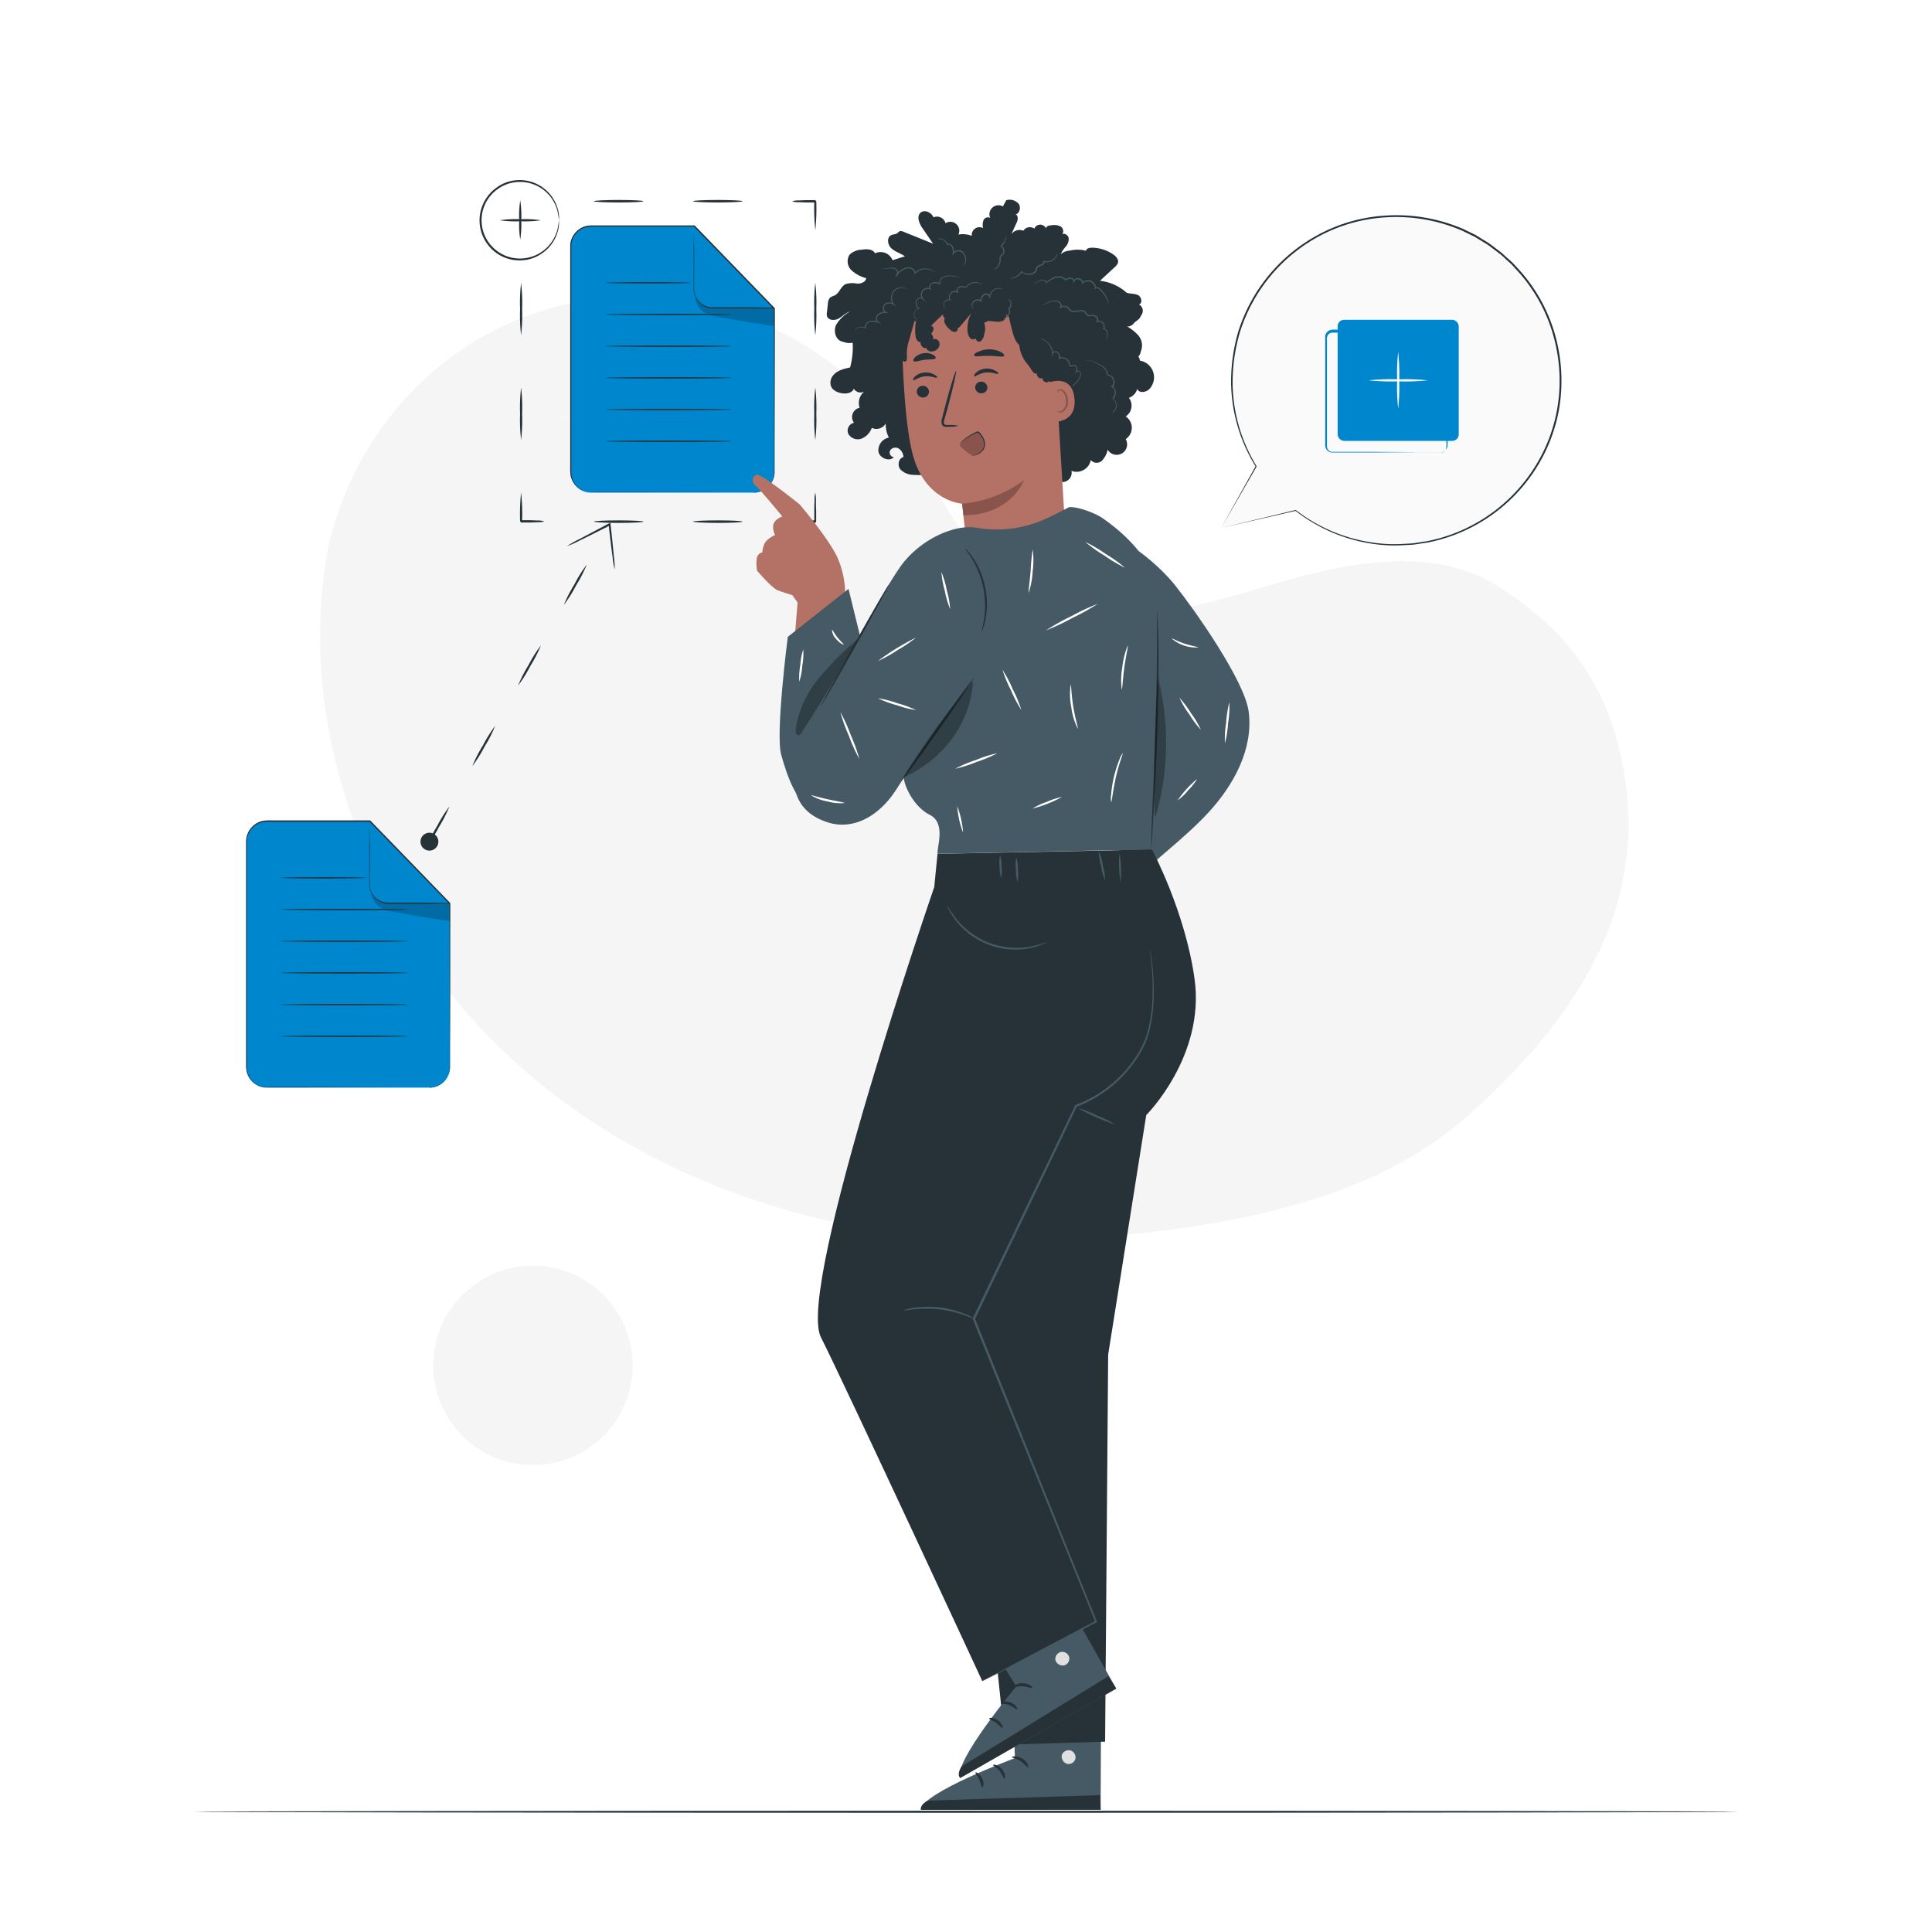 <svg class="animated" id="freepik_stories-duplicate" xmlns="http://www.w3.org/2000/svg" viewBox="0 0 500 500" version="1.1" xmlns:xlink="http://www.w3.org/1999/xlink" xmlns:svgjs="http://svgjs.com/svgjs"><style>svg#freepik_stories-duplicate:not(.animated) .animable {opacity: 0;}svg#freepik_stories-duplicate.animated #freepik--Duplicate--inject-33 {animation: 1.5s Infinite  linear floating;animation-delay: 0s;}            @keyframes floating {                0% {                    opacity: 1;                    transform: translateY(0px);                }                50% {                    transform: translateY(-10px);                }                100% {                    opacity: 1;                    transform: translateY(0px);                }            }        </style><g id="freepik--background-simple--inject-33" class="animable" style="transform-origin: 252.142px 227.939px;"><path d="M85.27,140l1-3.49c8.59-29.46,32.29-52.19,62.09-58.19A79.7,79.7,0,0,1,160,76.81c28.18-1.44,56.76,12.5,73.29,35.72,9.72,13.67,16,30.72,29.94,39.89,18.17,11.93,42,6.07,62.66-.17s44.52-12,62.63,0c11.34,7.52,27.57,20,32,49,5.42,35.83-14.09,63.89-40.9,87.73s-68.52,29.58-104.25,31.83c-50,3.16-102.26-11-140.29-44.34S75.3,189.61,85.27,140Z" style="fill: rgb(245, 245, 245); transform-origin: 252.142px 198.975px;" id="elzwcfy24kf6" class="animable"></path><circle cx="137.93" cy="353.36" r="25.81" style="fill: rgb(245, 245, 245); transform-origin: 137.93px 353.36px;" id="el9fgrqbqtn17" class="animable"></circle></g><g id="freepik--Duplicate--inject-33" class="animable" style="transform-origin: 137.498px 162.62px;"><path d="M188,86.27a15.85,15.85,0,0,1-1.58,3.26,22.09,22.09,0,0,1-13.16,9.77,15.69,15.69,0,0,1-7.85.22,9.08,9.08,0,0,1-3.79-2,7.39,7.39,0,0,1-2.34-3.83,6.41,6.41,0,0,1,12.32-3.49,8.08,8.08,0,0,1,.11,4.49,14.32,14.32,0,0,1-1.67,4,21.51,21.51,0,0,1-11.39,8.94,20.69,20.69,0,0,1-5.53,1.13,20.47,20.47,0,0,1-4.25-.11,17.78,17.78,0,0,1-2.63-.57l-.67-.21a1,1,0,0,1-.22-.08.74.74,0,0,1,.24,0l.68.16a21.59,21.59,0,0,0,2.62.47,22.2,22.2,0,0,0,9.64-1.17,21.32,21.32,0,0,0,11.1-8.84,13.47,13.47,0,0,0,1.59-3.82,7.51,7.51,0,0,0-.1-4.2,5.9,5.9,0,0,0-11.34,3.2,6.85,6.85,0,0,0,2.17,3.58,8.74,8.74,0,0,0,3.59,1.93,15.48,15.48,0,0,0,7.61-.17,22,22,0,0,0,6.18-2.65,22.52,22.52,0,0,0,6.92-6.82A12.71,12.71,0,0,0,187,88.1c.22-.39.41-.72.53-1l.31-.62A.88.88,0,0,1,188,86.27Z" style="fill: rgb(255, 255, 255); transform-origin: 166.675px 97.329px;" id="elqcmjn0utah" class="animable"></path><path d="M200.84,109.91c0,.1-1.31.37-3.32,1.18a25.94,25.94,0,0,0-3.39,1.69,28.18,28.18,0,0,0-3.74,2.74,27.3,27.3,0,0,0-3.16,3.4,24.52,24.52,0,0,0-2.07,3.18c-1,1.9-1.47,3.18-1.56,3.15a3.39,3.39,0,0,1,.24-.92,15.43,15.43,0,0,1,1-2.41,22.07,22.07,0,0,1,2-3.29,23,23,0,0,1,7-6.26,20.67,20.67,0,0,1,3.5-1.62,15.83,15.83,0,0,1,2.5-.71A3.52,3.52,0,0,1,200.84,109.91Z" style="fill: rgb(255, 255, 255); transform-origin: 192.22px 117.58px;" id="eln9afyojvhf" class="animable"></path><path d="M179.18,69.83a11.52,11.52,0,0,1-10.34-1.25,30.12,30.12,0,0,0,5.09,1.34A29.71,29.71,0,0,0,179.18,69.83Z" style="fill: rgb(255, 255, 255); transform-origin: 174.01px 69.552px;" id="el4sfoi14vcpk" class="animable"></path><path d="M195.13,127.49h-42.2a5.28,5.28,0,0,1-5.28-5.28V63.8a5.27,5.27,0,0,1,5.28-5.28h26.76l20.72,21.35v42.34A5.29,5.29,0,0,1,195.13,127.49Z" style="fill: rgb(0, 134, 205); transform-origin: 174.03px 93.005px;" id="elnxrzx4shwuh" class="animable"></path><path d="M179.69,58.52V75a4.91,4.91,0,0,0,4.91,4.91h15.81Z" style="fill: rgb(0, 134, 205); transform-origin: 190.05px 69.215px;" id="el3kvpi2u0ku8" class="animable"></path><g id="elcocog14zf9p"><path d="M179.91,76.4a5.46,5.46,0,0,0,4.33,5.3,4.36,4.36,0,0,0,.52.11c2.06.37,15.65,2.79,15.65,2.48V79.87H184.6S180.65,79.73,179.91,76.4Z" style="opacity: 0.2; transform-origin: 190.16px 80.359px;" class="animable"></path></g><path d="M195.13,127.49s.31,0,.91-.11a5.26,5.26,0,0,0,2.39-1.11,5.2,5.2,0,0,0,1.89-3.73c0-1.7,0-3.68,0-5.89,0-8.84,0-21.49-.06-36.78l0,.1L179.57,58.64l.12,0H154.12a13.57,13.57,0,0,0-2,.08,5.1,5.1,0,0,0-3.31,2.07,5,5,0,0,0-.94,2.59c0,.94,0,1.92,0,2.87V83.13c0,7.31,0,14.35,0,21.06q0,5,0,9.81v7a12.46,12.46,0,0,0,.09,2.22,5.18,5.18,0,0,0,2.39,3.4,5.3,5.3,0,0,0,1.95.69,20.56,20.56,0,0,0,2.08,0h8l24,.06,6.54,0,1.7,0,.58,0-.58,0h-1.7l-6.54,0-24,0-8,0c-.69,0-1.39,0-2.12-.06a5.3,5.3,0,0,1-2.05-.72,5.45,5.45,0,0,1-2.54-3.58,12.48,12.48,0,0,1-.1-2.28c0-.76,0-1.52,0-2.29V114c0-3.18,0-6.45,0-9.81,0-6.71,0-13.75,0-21.06V66.3c0-1,0-1.91,0-2.89a5.39,5.39,0,0,1,1-2.78A5.45,5.45,0,0,1,152,58.42a13.47,13.47,0,0,1,2.09-.08h25.64l.05,0c7.46,7.69,14.44,14.9,20.7,21.37l.05,0v.06c0,15.29-.05,27.94-.07,36.78,0,2.21,0,4.18,0,5.9a5.32,5.32,0,0,1-4.41,4.88,4.23,4.23,0,0,1-.69.06Z" style="fill: rgb(38, 50, 56); transform-origin: 174.043px 92.91px;" id="eldvyy1ppxnhu" class="animable"></path><path d="M200.41,79.87l-.41,0-1.16,0-4.28,0-6.35,0h-3.76a5.07,5.07,0,0,1-4.7-3.55,5.79,5.79,0,0,1-.23-2c0-1.3,0-2.55,0-3.75,0-2.38,0-4.53,0-6.35s.05-3.23.06-4.28c0-.48,0-.86,0-1.17a2.59,2.59,0,0,1,0-.4,2.59,2.59,0,0,1,0,.4c0,.31,0,.69,0,1.17,0,1,0,2.51.06,4.28s0,4,0,6.35c0,1.2,0,2.45,0,3.75a5.6,5.6,0,0,0,.23,1.91,4.75,4.75,0,0,0,4.37,3.31h3.75l6.35,0,4.28.06,1.16,0A2.64,2.64,0,0,1,200.41,79.87Z" style="fill: rgb(38, 50, 56); transform-origin: 189.96px 69.12px;" id="el049hocbywyab" class="animable"></path><path d="M178.89,73.19c0,.09-5,.17-11.13.17s-11.13-.08-11.13-.17,5-.18,11.13-.18S178.89,73.09,178.89,73.19Z" style="fill: rgb(38, 50, 56); transform-origin: 167.76px 73.185px;" id="el5sy1oi9lrr" class="animable"></path><path d="M189.46,81.39c0,.09-7.35.17-16.42.17s-16.41-.08-16.41-.17,7.35-.18,16.41-.18S189.46,81.29,189.46,81.39Z" style="fill: rgb(38, 50, 56); transform-origin: 173.045px 81.385px;" id="elpgy998jgz5i" class="animable"></path><path d="M189.46,89.59c0,.1-7.35.18-16.42.18s-16.41-.08-16.41-.18,7.35-.18,16.41-.18S189.46,89.49,189.46,89.59Z" style="fill: rgb(38, 50, 56); transform-origin: 173.045px 89.59px;" id="el077c1w69ec57" class="animable"></path><path d="M189.46,97.79c0,.1-7.35.18-16.42.18s-16.41-.08-16.41-.18,7.35-.18,16.41-.18S189.46,97.69,189.46,97.79Z" style="fill: rgb(38, 50, 56); transform-origin: 173.045px 97.79px;" id="elqxc9x6x4hek" class="animable"></path><path d="M189.46,106c0,.1-7.35.18-16.42.18s-16.41-.08-16.41-.18,7.35-.18,16.41-.18S189.46,105.89,189.46,106Z" style="fill: rgb(38, 50, 56); transform-origin: 173.045px 106px;" id="elf08tggxh2pa" class="animable"></path><path d="M189.46,114.19c0,.1-7.35.18-16.42.18s-16.41-.08-16.41-.18S164,114,173,114,189.46,114.09,189.46,114.19Z" style="fill: rgb(38, 50, 56); transform-origin: 173.045px 114.185px;" id="el81tnffe75tv" class="animable"></path><path d="M205,135c0-.18,2.69-.33,6-.33l-.26.33h0v-1.5c0-.48,0-.95,0-1.42,0-.82,0-1.62.06-2.39a9.19,9.19,0,0,1,.18-2.21,9.19,9.19,0,0,1,.18,2.21c0,.77,0,1.57.06,2.39,0,.47,0,.94,0,1.42,0,.25,0,.5,0,.75v.75h0c-.12.14.26-.33-.26.33C207.69,135.29,205,135.14,205,135Z" style="fill: rgb(38, 50, 56); transform-origin: 208.121px 131.405px;" id="el46uhcw34mo4" class="animable"></path><path d="M179.34,135c0-.18,2.88-.33,6.42-.33s6.41.15,6.41.33-2.87.33-6.41.33S179.34,135.14,179.34,135Z" style="fill: rgb(38, 50, 56); transform-origin: 185.755px 135px;" id="el29mtrnhm9ke" class="animable"></path><path d="M153.69,135c0-.18,2.87-.33,6.41-.33s6.42.15,6.42.33-2.88.33-6.42.33S153.69,135.14,153.69,135Z" style="fill: rgb(38, 50, 56); transform-origin: 160.105px 135px;" id="eluak2gwihtf" class="animable"></path><path d="M134.86,127.42a55.51,55.51,0,0,1,.26,7.54c-.52-.65-.14-.18-.26-.33h1.21l1.12,0,1.91.07a4.92,4.92,0,0,1,1.76.23,4.92,4.92,0,0,1-1.76.23l-1.91.07-1.12,0h-1.21l-.26-.33A55.51,55.51,0,0,1,134.86,127.42Z" style="fill: rgb(38, 50, 56); transform-origin: 137.715px 131.325px;" id="el6rve2fy59lr" class="animable"></path><path d="M134.86,100.3a44.93,44.93,0,0,1,.26,6.78,45,45,0,0,1-.26,6.78,45,45,0,0,1-.26-6.78A44.93,44.93,0,0,1,134.86,100.3Z" style="fill: rgb(38, 50, 56); transform-origin: 134.86px 107.08px;" id="elwk4abj4xhod" class="animable"></path><path d="M134.86,73.18a44.93,44.93,0,0,1,.26,6.78,45,45,0,0,1-.26,6.78A45,45,0,0,1,134.6,80,44.93,44.93,0,0,1,134.86,73.18Z" style="fill: rgb(38, 50, 56); transform-origin: 134.859px 79.96px;" id="el7n52yht2f8b" class="animable"></path><path d="M140.86,52.08c0,.18-2.69.32-6,.32l.26-.32h0v1.5c0,.48,0,.95,0,1.41,0,.83,0,1.62-.06,2.4a9.19,9.19,0,0,1-.18,2.21,9.45,9.45,0,0,1-.19-2.21c0-.78,0-1.57,0-2.4,0-.46,0-.93,0-1.41V52.1h0c.11-.15-.26.32.26-.33C138.17,51.75,140.86,51.9,140.86,52.08Z" style="fill: rgb(38, 50, 56); transform-origin: 137.762px 55.684px;" id="elp4705x3wgs" class="animable"></path><path d="M166.52,52.08c0,.18-2.88.32-6.42.32s-6.41-.14-6.41-.32,2.87-.33,6.41-.33S166.52,51.9,166.52,52.08Z" style="fill: rgb(38, 50, 56); transform-origin: 160.105px 52.075px;" id="elnbb6gwy27yr" class="animable"></path><path d="M192.17,52.08c0,.18-2.87.32-6.41.32s-6.42-.14-6.42-.32,2.87-.33,6.42-.33S192.17,51.9,192.17,52.08Z" style="fill: rgb(38, 50, 56); transform-origin: 185.755px 52.075px;" id="eljm1udkq7ey" class="animable"></path><path d="M211,59.62a55.64,55.64,0,0,1-.26-7.54l.26.32h-1.21l-1.13,0-1.9-.07a4.92,4.92,0,0,1-1.76-.23,4.92,4.92,0,0,1,1.76-.23l1.9-.07,1.13,0H211c.11.15-.26-.33.26.33A55.64,55.64,0,0,1,211,59.62Z" style="fill: rgb(38, 50, 56); transform-origin: 208.145px 55.695px;" id="el204117bgk9r" class="animable"></path><path d="M211,86.74a45,45,0,0,1-.26-6.78,44.93,44.93,0,0,1,.26-6.78,44.93,44.93,0,0,1,.26,6.78A45,45,0,0,1,211,86.74Z" style="fill: rgb(38, 50, 56); transform-origin: 211px 79.96px;" id="eldel1dlib35" class="animable"></path><path d="M211,113.86a45,45,0,0,1-.26-6.78,44.93,44.93,0,0,1,.26-6.78,44.93,44.93,0,0,1,.26,6.78A45,45,0,0,1,211,113.86Z" style="fill: rgb(38, 50, 56); transform-origin: 211px 107.08px;" id="el2ul57iq52lv" class="animable"></path><g id="elmxkcbzscelj"><circle cx="134.52" cy="56.97" r="10.15" style="fill: rgb(255, 255, 255); transform-origin: 134.52px 56.97px; transform: rotate(-21.96deg);" class="animable"></circle></g><path d="M144.66,57a19.64,19.64,0,0,0-.41-2.45,10,10,0,0,0-13.11-6.86,10.07,10.07,0,0,0-4.59,3.46,9.87,9.87,0,0,0,0,11.7,10,10,0,0,0,4.59,3.45,10,10,0,0,0,9.41-1.38,10.15,10.15,0,0,0,3.7-5.47,20.32,20.32,0,0,0,.41-2.45,7.89,7.89,0,0,1-.21,2.5,10.13,10.13,0,0,1-3.68,5.71,10.27,10.27,0,0,1-4.34,2,10.47,10.47,0,0,1-5.45-.42,9.91,9.91,0,0,1-2.64-1.41,9.77,9.77,0,0,1-2.2-2.2,10.33,10.33,0,0,1,0-12.3,9.77,9.77,0,0,1,2.2-2.2A9.91,9.91,0,0,1,131,47.21a10.37,10.37,0,0,1,5.45-.42,10.25,10.25,0,0,1,8,7.68A7.89,7.89,0,0,1,144.66,57Z" style="fill: rgb(38, 50, 56); transform-origin: 134.397px 56.998px;" id="eln60kiq6btj" class="animable"></path><path d="M134.64,62a24.4,24.4,0,0,1-.26-5.07,24.4,24.4,0,0,1,.26-5.07A25.26,25.26,0,0,1,134.9,57,25.26,25.26,0,0,1,134.64,62Z" style="fill: rgb(38, 50, 56); transform-origin: 134.64px 56.93px;" id="el5m0nir2s0n2" class="animable"></path><path d="M140,57a27.92,27.92,0,0,1-5.33.26,27.84,27.84,0,0,1-5.33-.26,27.84,27.84,0,0,1,5.33-.26A27.92,27.92,0,0,1,140,57Z" style="fill: rgb(38, 50, 56); transform-origin: 134.67px 57px;" id="elbl6lddzcnst" class="animable"></path><path d="M116.3,208.73a34.61,34.61,0,0,1-2.73,5.34,35.88,35.88,0,0,1-3.19,5.09,34.94,34.94,0,0,1,2.73-5.35A34.7,34.7,0,0,1,116.3,208.73Z" style="fill: rgb(38, 50, 56); transform-origin: 113.34px 213.945px;" id="elymjv817m5j" class="animable"></path><path d="M128.15,187.86a34.61,34.61,0,0,1-2.73,5.34,35.88,35.88,0,0,1-3.19,5.09,34.5,34.5,0,0,1,2.74-5.35A34.2,34.2,0,0,1,128.15,187.86Z" style="fill: rgb(38, 50, 56); transform-origin: 125.19px 193.075px;" id="elslvz3qfem5b" class="animable"></path><path d="M140,167a35.26,35.26,0,0,1-2.74,5.34,34.85,34.85,0,0,1-3.19,5.09,35.61,35.61,0,0,1,2.74-5.35A32.82,32.82,0,0,1,140,167Z" style="fill: rgb(38, 50, 56); transform-origin: 137.035px 172.215px;" id="el173x97e314p" class="animable"></path><path d="M151.86,146.12a35.26,35.26,0,0,1-2.74,5.34,34.85,34.85,0,0,1-3.19,5.09,35.61,35.61,0,0,1,2.74-5.35A32.82,32.82,0,0,1,151.86,146.12Z" style="fill: rgb(38, 50, 56); transform-origin: 148.895px 151.335px;" id="el317st98udwo" class="animable"></path><path d="M113.41,217.42a2.31,2.31,0,1,1-2.69-1.87A2.31,2.31,0,0,1,113.41,217.42Z" style="fill: rgb(38, 50, 56); transform-origin: 111.135px 217.822px;" id="elpcwojzzchj" class="animable"></path><path d="M159.09,147.41a21.45,21.45,0,0,1-.57-3.39c-.29-2.11-.65-5-1-8.27l.38.2-.27.14c-3,1.52-5.67,2.86-7.64,3.81a25.92,25.92,0,0,1-3.23,1.45,21.83,21.83,0,0,1,3.06-1.77c1.93-1,4.6-2.44,7.57-4l.27-.14.34-.17,0,.37c.37,3.24.67,6.17.86,8.29A23.72,23.72,0,0,1,159.09,147.41Z" style="fill: rgb(38, 50, 56); transform-origin: 152.925px 141.34px;" id="elxqkl8h12rtq" class="animable"></path><path d="M111.18,281.48H69a5.27,5.27,0,0,1-5.28-5.28V217.79A5.27,5.27,0,0,1,69,212.51H95.74l20.72,21.35V276.2A5.28,5.28,0,0,1,111.18,281.48Z" style="fill: rgb(0, 134, 205); transform-origin: 90.09px 246.995px;" id="elibun3d2w8n" class="animable"></path><path d="M95.74,212.51V229a4.91,4.91,0,0,0,4.91,4.91h15.81Z" style="fill: rgb(0, 134, 205); transform-origin: 106.1px 223.21px;" id="elpgd9unjqkcb" class="animable"></path><g id="eluby83zwwiz"><path d="M96,230.39a5.47,5.47,0,0,0,4.34,5.3,4.36,4.36,0,0,0,.52.11c2.06.37,15.65,2.79,15.65,2.48v-4.42H100.65S96.7,233.73,96,230.39Z" style="opacity: 0.2; transform-origin: 106.255px 234.349px;" class="animable"></path></g><path d="M111.18,281.48s.31,0,.91-.11a5.22,5.22,0,0,0,4.28-4.84c0-1.7,0-3.68,0-5.88,0-8.85,0-21.5-.06-36.79l0,.1L95.62,212.63l.12.05H70.17a13.59,13.59,0,0,0-2,.07,5.08,5.08,0,0,0-3.31,2.07,5,5,0,0,0-.94,2.59c0,.94,0,1.92,0,2.87v16.84c0,7.3,0,14.34,0,21.05,0,3.36,0,6.63,0,9.81v7a12.46,12.46,0,0,0,.09,2.22,5.18,5.18,0,0,0,2.39,3.4,5.3,5.3,0,0,0,2,.69,20.56,20.56,0,0,0,2.08,0h8l24,.06,6.54,0,1.7,0,.58,0-.58,0-1.7,0-6.54,0-24,.06h-8a19,19,0,0,1-2.12-.06,5.3,5.3,0,0,1-2-.72,5.45,5.45,0,0,1-2.54-3.58,12.48,12.48,0,0,1-.1-2.28c0-.76,0-1.52,0-2.29V268c0-3.18,0-6.45,0-9.81,0-6.71,0-13.75,0-21.05V220.29c0-1,0-1.9,0-2.89a5.45,5.45,0,0,1,4.54-5,13.42,13.42,0,0,1,2.09-.08H95.81l0,0c7.46,7.69,14.44,14.9,20.7,21.37l0,0v.06c0,15.29,0,27.94-.07,36.79,0,2.21,0,4.17,0,5.89a5.29,5.29,0,0,1-4.41,4.88,4.32,4.32,0,0,1-.69.06Z" style="fill: rgb(38, 50, 56); transform-origin: 90.108px 246.895px;" id="ellja9k6g7m38" class="animable"></path><path d="M116.46,233.86a1.65,1.65,0,0,1-.41,0l-1.16,0-4.29.06-6.35,0H100.5a5.1,5.1,0,0,1-4.7-3.55,5.89,5.89,0,0,1-.24-2c0-1.3,0-2.55,0-3.75,0-2.38,0-4.53,0-6.35s0-3.22.06-4.28c0-.48,0-.86,0-1.17a1.6,1.6,0,0,1,0-.4,2.59,2.59,0,0,1,0,.4c0,.31,0,.69,0,1.17,0,1.06,0,2.51.06,4.28s0,4,0,6.35c0,1.2,0,2.45,0,3.75a5.85,5.85,0,0,0,.22,1.91,4.78,4.78,0,0,0,4.38,3.31h3.74l6.35,0,4.29.06,1.16,0A2.64,2.64,0,0,1,116.46,233.86Z" style="fill: rgb(38, 50, 56); transform-origin: 106.006px 223.17px;" id="el8djrjvhbn6" class="animable"></path><path d="M94.94,227.18c0,.1-5,.18-11.13.18s-11.13-.08-11.13-.18,5-.18,11.13-.18S94.94,227.08,94.94,227.18Z" style="fill: rgb(38, 50, 56); transform-origin: 83.81px 227.18px;" id="elo5yj921ckbn" class="animable"></path><path d="M105.51,235.38c0,.1-7.35.18-16.42.18s-16.41-.08-16.41-.18,7.34-.18,16.41-.18S105.51,235.28,105.51,235.38Z" style="fill: rgb(38, 50, 56); transform-origin: 89.095px 235.38px;" id="elabai3i42ac5" class="animable"></path><path d="M105.51,243.58c0,.1-7.35.18-16.42.18s-16.41-.08-16.41-.18,7.34-.18,16.41-.18S105.51,243.48,105.51,243.58Z" style="fill: rgb(38, 50, 56); transform-origin: 89.095px 243.58px;" id="eltvbwa80q8y" class="animable"></path><path d="M105.51,251.78c0,.1-7.35.18-16.42.18s-16.41-.08-16.41-.18,7.34-.18,16.41-.18S105.51,251.68,105.51,251.78Z" style="fill: rgb(38, 50, 56); transform-origin: 89.095px 251.78px;" id="elmev77zg4lb9" class="animable"></path><path d="M105.51,260c0,.1-7.35.18-16.42.18s-16.41-.08-16.41-.18,7.34-.18,16.41-.18S105.51,259.88,105.51,260Z" style="fill: rgb(38, 50, 56); transform-origin: 89.095px 260px;" id="elwetcwi4jep" class="animable"></path><path d="M105.51,268.18c0,.1-7.35.18-16.42.18s-16.41-.08-16.41-.18S80,268,89.09,268,105.51,268.08,105.51,268.18Z" style="fill: rgb(38, 50, 56); transform-origin: 89.095px 268.18px;" id="elqgpcjr4p4v" class="animable"></path></g><g id="freepik--Character--inject-33" class="animable" style="transform-origin: 259.07px 260.032px;"><path d="M294.07,92.6a1.91,1.91,0,0,0,.42-3.24c.91-.63.47-2.12-.37-2.84s-2-1.09-2.66-2a2.27,2.27,0,0,0,2.48-2.24,1.85,1.85,0,0,0,.8-3.5c1-.2.74-1.9-.18-2.38s-2.05-.31-3-.65a12.28,12.28,0,0,0-6.88-3.08l3.88-3.6a2.58,2.58,0,0,0,.75-1c.28-.88-.48-1.73-1.24-2.25a10,10,0,0,0-5.49-1.72c-.62,0-1.4.18-1.53.79a8.81,8.81,0,0,0-4.33,0,3.44,3.44,0,0,0-2.2.93,6.8,6.8,0,0,1,1.3-2,2.9,2.9,0,0,0,.74-2.25c-.16-.79-1.21-1.38-1.83-.86.71-.43.48-1.62-.21-2.08a3.79,3.79,0,0,0-2.43-.33c-.58.05-1.3.22-1.4.79a1.63,1.63,0,0,0-3,.08,2,2,0,0,0-2.85.54,2.59,2.59,0,0,0-3.49,1.75l1.83-4c.35-.76.28-2.1-.54-1.92,1.18-.12,1.68-1.81,1-2.78a3.11,3.11,0,0,0-3.22-.94l-.87,1.6a2.34,2.34,0,0,0-3.28,3,1.21,1.21,0,0,0-1.73.55,3.44,3.44,0,0,0-.12,2.06,2,2,0,0,0-2.92,2,6.58,6.58,0,0,0-3.46-.33,2.31,2.31,0,0,0-3.34-2.93,2.28,2.28,0,0,0-3.12-1.52c-.52-1.33-2.42-2.15-3.42-1.13s-.22,2.8.61,4,1.81,2.63,2.71,3.95l-7.75-3.13a1.28,1.28,0,0,0-.76-.14c-.35.08-.56.43-.86.63s-1,.21-1.43.41c-1.25.54-1,2.51,0,3.43s2.4,1.27,3.5,2.07l-3.19,1a3.34,3.34,0,0,0-4.54-1.78c-.57-1.16-2.2-1.14-3.47-.94a4.73,4.73,0,0,0-3.12,1.3,3.22,3.22,0,0,0,.47,4A9.27,9.27,0,0,0,224.16,72c-.11,1-1.34,1.44-2.35,1.4a6,6,0,0,0-3,.14c-1.22.62-1.58,2.32-2.81,2.92a5.41,5.41,0,0,0-1.12.51,2.38,2.38,0,0,0-.62,1.6l-.24,2.17a2.57,2.57,0,0,0,0,1.07c.35,1.13,2,1.2,3,.64s1.88-1.52,3-1.82a9,9,0,0,0-3.67,3.52c-.69,1.57-.09,3.83,1.58,4.24s3.14-1.18,4.19-2.57,2.61-2.91,4.26-2.37" style="fill: rgb(38, 50, 56); transform-origin: 254.859px 72.147px;" id="elgv21sd9j55v" class="animable"></path><path d="M291.61,91.84A2.11,2.11,0,0,1,295,93.32a4.39,4.39,0,0,1,2.45,7.36c-.87.91-2.78,1.15-3.12-.07a3.42,3.42,0,0,1-2.18,2.36,3.3,3.3,0,0,1-.82,4.8,3.52,3.52,0,0,1,0,5.87,2.7,2.7,0,0,1-4.67,2.73,5.75,5.75,0,0,1-1.49,2.87,2,2,0,0,1-2.88-.18,3.72,3.72,0,0,1-5,2.79,2.4,2.4,0,0,1-4.6,1.33l-6.09,1.14a21.47,21.47,0,0,1-4.07.5,11.08,11.08,0,0,1-5.05-1.23,3.83,3.83,0,0,0-1.58-.58,4,4,0,0,0-1.8.66,10,10,0,0,1-9.77-.37,4.75,4.75,0,0,0-1.43-.74,4.42,4.42,0,0,0-1.84.1,17.73,17.73,0,0,1-4.54.23,4.74,4.74,0,0,1-3.52-1.43c-.81-1-.47-2.92.81-3.15a2.79,2.79,0,0,0-1.13-2.17,1.68,1.68,0,0,0-2.26.34,1.22,1.22,0,0,0,.93,1.84c-1.19,1.22-3.59.31-4-1.36a3.35,3.35,0,0,1,2.69-3.71,7.75,7.75,0,0,1-.82-3.66,2.75,2.75,0,0,1-3.6,1.14,4.71,4.71,0,0,1-2.59,2.76,2.84,2.84,0,0,1-3.41-1.07,2.06,2.06,0,0,1,1.4-3,2.45,2.45,0,0,1,1.45-3.89,3.8,3.8,0,0,1,1.5-4.41,2,2,0,0,1-3-.53c-.53,1.37-2.48,1.44-3.87,1-1.09-.38-2.18-1-2.19-2.54a3,3,0,0,1,.74-1.94c1.09-1.28,2.76-1.68,4.35-2a19.94,19.94,0,0,0,.67-6.43,3.8,3.8,0,0,1-4.4-2.28l8.29-6.49s20.23-5.42,21-5.5,46.17,17.39,46.17,17.39a2.46,2.46,0,0,0,3.59-1.07,4,4,0,0,0-.79-4,11.82,11.82,0,0,0-3.46-2.58,5.82,5.82,0,0,0,3.73-1.64,2.22,2.22,0,0,0,.33-2.45c-.62-1.13-2-.9-2.94-1.48a4.86,4.86,0,0,1-1.3-1.44" style="fill: rgb(38, 50, 56); transform-origin: 256.787px 99.615px;" id="eloq9u0kc48pj" class="animable"></path><path d="M244.22,143.78h0l5.64-5.42-.18-1.78c-.51-4.45-.69-6.27-.69-6.23s-9.56-.6-12.76-12.67c-1.59-6-2.3-16-2.62-24.26-.29-7.4,3.67-16.93,11.08-16.9L268.17,80a4.33,4.33,0,0,1,4.3,4l3,49.58,3.07,2.73-36.12,30.85S232.26,158.57,244.22,143.78Z" style="fill: rgb(180, 114, 102); transform-origin: 256.068px 121.84px;" id="elwzdj26id7k" class="animable"></path><path d="M237.26,101.44a1.59,1.59,0,0,0,1.68,1.43,1.52,1.52,0,0,0,1.48-1.58,1.59,1.59,0,0,0-1.68-1.44A1.52,1.52,0,0,0,237.26,101.44Z" style="fill: rgb(38, 50, 56); transform-origin: 238.84px 101.36px;" id="el2ahrndyr3f" class="animable"></path><path d="M252.38,100.36a1.58,1.58,0,0,0,1.68,1.43,1.5,1.5,0,0,0,1.47-1.58,1.57,1.57,0,0,0-1.67-1.43A1.51,1.51,0,0,0,252.38,100.36Z" style="fill: rgb(38, 50, 56); transform-origin: 253.955px 100.285px;" id="el1c4x5i1u1qtj" class="animable"></path><path d="M236.31,98.4c.22.19,1.32-.81,3-1s3,.55,3.18.32-.15-.45-.73-.79a4.44,4.44,0,0,0-2.58-.51,4.15,4.15,0,0,0-2.37,1C236.34,97.93,236.2,98.32,236.31,98.4Z" style="fill: rgb(38, 50, 56); transform-origin: 239.407px 97.41px;" id="eldc5aasiuylc" class="animable"></path><path d="M252.12,97.4c.22.19,1.32-.82,3-1s3,.55,3.18.32-.15-.45-.73-.79a4.29,4.29,0,0,0-2.58-.51,4.15,4.15,0,0,0-2.37,1C252.15,96.93,252,97.32,252.12,97.4Z" style="fill: rgb(38, 50, 56); transform-origin: 255.215px 96.407px;" id="eli0roaihmn2" class="animable"></path><path d="M248.12,110.2a11.16,11.16,0,0,0-2.8-.21c-.44,0-.86,0-1-.34a2.16,2.16,0,0,1,.16-1.31c.3-1.08.61-2.22.94-3.42,1.3-4.86,2.19-8.85,2-8.9s-1.41,3.85-2.7,8.72c-.31,1.2-.61,2.34-.89,3.44a2.49,2.49,0,0,0-.05,1.71,1.05,1.05,0,0,0,.77.56,2.79,2.79,0,0,0,.75,0A10.87,10.87,0,0,0,248.12,110.2Z" style="fill: rgb(38, 50, 56); transform-origin: 245.886px 103.247px;" id="elrxi770stt8q" class="animable"></path><path d="M249,130.35a31.38,31.38,0,0,0,16-6.06s-3.26,9-15.65,9.08Z" style="fill: rgb(137, 84, 76); transform-origin: 257px 128.83px;" id="el8mgg3m5qdnp" class="animable"></path><path d="M248.62,114.55a14.14,14.14,0,0,1,4.36-2.82c.88-.2.77.84,1.33,1.58a2.7,2.7,0,0,1,.23,2.81,3,3,0,0,1-2.65,1.75c-1-.14-1.91-1.15-2.73-1.74a2,2,0,0,1-.61-.59.89.89,0,0,1,0-.89" style="fill: rgb(137, 84, 76); transform-origin: 251.63px 114.787px;" id="elzx0dmtfn4ui" class="animable"></path><path d="M252.13,92c.21.44,1.88.05,3.89.09s3.67.41,3.89,0c.1-.21-.22-.61-.92-1a6.76,6.76,0,0,0-5.93,0C252.36,91.35,252,91.74,252.13,92Z" style="fill: rgb(38, 50, 56); transform-origin: 256.016px 91.343px;" id="elfav0qvx7jjw" class="animable"></path><path d="M236.43,93.44c.34.36,1.46-.16,2.86-.32s2.62,0,2.85-.44c.1-.21-.12-.57-.68-.88a4.14,4.14,0,0,0-4.6.61C236.4,92.86,236.28,93.27,236.43,93.44Z" style="fill: rgb(38, 50, 56); transform-origin: 239.266px 92.464px;" id="el8rwj3mylgr3" class="animable"></path><path d="M273.89,96.51a2.08,2.08,0,0,1-.32,2.42,1.43,1.43,0,0,1-2.07-.34c-.46.78-1.77.18-1.7-.78-.62.45-1.59-.35-1.47-1.2-.74.38-1.33-.82-1.83-1.6a11.76,11.76,0,0,0-.93-1.18,8.69,8.69,0,0,1-1.77-4.49c-1.13-1-1.58-2.75-2-4.36l-.72-3-.64-.65a1.67,1.67,0,0,1-.92,1.71,3.55,3.55,0,0,1-1.86.18l-1.86-.15-1.1.46a4.63,4.63,0,0,1,0,3,2.85,2.85,0,0,1-.87,1.77.86.86,0,0,1-1.3-.79,1,1,0,0,1-1.51-.06,3.17,3.17,0,0,1-.62-1.83,8,8,0,0,1,1-4.59l-2.83,3.33a1.55,1.55,0,0,1-.72.56.84.84,0,0,1-.79,1,2.16,2.16,0,0,1-1.26-.66c-.86-.72-1.84-2-1.25-3a.69.69,0,0,1-.42-1l-3.28,3.14c.33-.24.79.27.76.74a1.85,1.85,0,0,1-.62,1.15,2.85,2.85,0,0,1,.6,1.66c.58-.65,1.68.31,1.57,1.26a2,2,0,0,1-1.73,1.7,1.42,1.42,0,0,1-1.72-.86c-.77.25-1.65-.75-1.47-1.67-.53.45-1.15-.52-1.27-1.29a11.24,11.24,0,0,1,.16-4.25c0,.2-.16.39-.32.3a.32.32,0,0,1,0-.49l-1.47,5.18a11.46,11.46,0,0,0-.65,4.23c.06.59.08,1.41-.41,1.52a.7.7,0,0,1-.4-.06,7.51,7.51,0,0,1-3.67-3.4,5.89,5.89,0,0,1-.69-1.68c-.25-1.25.14-2.53.08-3.81a12,12,0,0,1-.07-1.69,4.91,4.91,0,0,1,1.05-2.33c1.68-2.46,3.47-5,6-6.21,1.52-.73,3.22-.9,4.75-1.61A31.49,31.49,0,0,0,244,71.2c3.71-2.27,8-3,12.25-3.1a20,20,0,0,1,7.08.84,24.2,24.2,0,0,1,7,4.26,37.1,37.1,0,0,1,8.76,9.39,18.15,18.15,0,0,1,2.94,9.92c-.12,3.52-1.91,7-4.73,8l-1.29-1.18" style="fill: rgb(38, 50, 56); transform-origin: 255.733px 84.286px;" id="elms2qx2yroz" class="animable"></path><path d="M270.8,99.23c.16-.1,6.58-2.94,7.27,3.91s-6.33,6.12-6.36,5.93S270.8,99.23,270.8,99.23Z" style="fill: rgb(180, 114, 102); transform-origin: 274.459px 103.875px;" id="el1psxnlqrws" class="animable"></path><path d="M273.54,106.27s.13.07.34.14a1.19,1.19,0,0,0,.89-.07,3,3,0,0,0,1.1-2.79,3.89,3.89,0,0,0-.5-1.67,1.4,1.4,0,0,0-1-.83.62.62,0,0,0-.67.4c-.08.2,0,.33,0,.35s-.16-.1-.14-.39a.8.8,0,0,1,.23-.46.92.92,0,0,1,.64-.24,1.7,1.7,0,0,1,1.35.94,4.06,4.06,0,0,1,.61,1.87,3.11,3.11,0,0,1-1.45,3.13,1.28,1.28,0,0,1-1.1-.07C273.57,106.43,273.52,106.28,273.54,106.27Z" style="fill: rgb(137, 84, 76); transform-origin: 274.981px 103.726px;" id="ellh3cozdnhwe" class="animable"></path><path d="M244.89,80.08a1.68,1.68,0,0,1-.56-.83,1.21,1.21,0,0,1,.2-1.06,1.29,1.29,0,0,1,1.27-.48l.3.06-.16-.26a1.36,1.36,0,0,1,.2-1.55,1.33,1.33,0,0,1,1.7-.13l.21-.24a.4.4,0,0,1-.12-.16.78.78,0,0,1,0-.65.91.91,0,0,1,.52-.42,1.46,1.46,0,0,1,.69,0,1.88,1.88,0,0,0,.78.09c.32-.1.44-.36.6-.48a2.54,2.54,0,0,1,.49-.39,2.91,2.91,0,0,1,1.07-.37,3,3,0,0,1,1.64.21,5.72,5.72,0,0,0,.56.28,1.34,1.34,0,0,0-.51-.39A2.92,2.92,0,0,0,252.1,73a3.1,3.1,0,0,0-1.18.37,2.62,2.62,0,0,0-.55.41c-.19.16-.31.37-.48.4a2,2,0,0,1-.66-.1,1.85,1.85,0,0,0-.84,0,1.19,1.19,0,0,0-.69.56,1,1,0,0,0,0,.93.81.81,0,0,0,.18.26l.2-.24a1.62,1.62,0,0,0-2.11.17,1.65,1.65,0,0,0-.21,1.9l.15-.2a1.52,1.52,0,0,0-1.51.61,1.35,1.35,0,0,0-.16,1.24,1.39,1.39,0,0,0,.45.65C244.79,80.06,244.88,80.09,244.89,80.08Z" style="fill: rgb(69, 90, 100); transform-origin: 249.218px 76.532px;" id="el9lknwccg39r" class="animable"></path><path d="M237.47,82.9a2.11,2.11,0,0,1-.68-.8,1.51,1.51,0,0,1-.06-1.16,1.64,1.64,0,0,1,1.11-1l.22-.05-.17-.15a1.93,1.93,0,0,1-.71-1.62,1,1,0,0,1,.54-.75.81.81,0,0,1,.92,0l1,.83-.76-1a1.59,1.59,0,0,1-.23-1.32,1.45,1.45,0,0,1,1-1,1.52,1.52,0,0,1,1,0L241,75l-.19-.35a1,1,0,0,1,.73-1.3,2.64,2.64,0,0,1,1.66.22l.31.13-.12-.31a1.12,1.12,0,0,1,.25-1.13,2.05,2.05,0,0,1,1-.58,5.38,5.38,0,0,1,2-.17,9.07,9.07,0,0,1,1.72.41,1.55,1.55,0,0,0-.42-.22,4.94,4.94,0,0,0-1.28-.36,5.46,5.46,0,0,0-2.05.11,2.45,2.45,0,0,0-1.13.64,1.39,1.39,0,0,0-.31,1.41l.18-.18a2.86,2.86,0,0,0-1.85-.26,1.4,1.4,0,0,0-.84.63,1.12,1.12,0,0,0-.08,1.11l.19-.22a1.85,1.85,0,0,0-1.25,0,1.79,1.79,0,0,0-1.15,1.24,1.9,1.9,0,0,0,.29,1.58l.22-.2a1.12,1.12,0,0,0-1.26-.05,1.34,1.34,0,0,0-.67,1,2.18,2.18,0,0,0,.82,1.84l.05-.21a1.82,1.82,0,0,0-1.23,1.18,1.7,1.7,0,0,0,.66,1.89A.71.71,0,0,0,237.47,82.9Z" style="fill: rgb(69, 90, 100); transform-origin: 242.439px 77.095px;" id="elexfoq7ft2x9" class="animable"></path><path d="M221.15,86.12a1.17,1.17,0,0,1,.31-.89,1.4,1.4,0,0,1,1-.47,4.12,4.12,0,0,1,1.5.18l.18,0,0-.18A1.33,1.33,0,0,1,225,83.4a3.88,3.88,0,0,1,2.22.11l1,.25-.88-.52a1.09,1.09,0,0,1-.09-1.57A2.46,2.46,0,0,1,229.1,81h.71l-.54-.29a1.17,1.17,0,0,1-.08-1.86,1.76,1.76,0,0,1,2,0l.69.43-.5-.64a2.67,2.67,0,0,1-.29-2.7,2.48,2.48,0,0,1,1.69-1.35,2.81,2.81,0,0,1,1.47,0c.33.1.49.2.51.18s0,0-.12-.09a2,2,0,0,0-.36-.18,2.7,2.7,0,0,0-1.54-.11,2.66,2.66,0,0,0-1.86,1.42,2.88,2.88,0,0,0,.28,3l.19-.2a2.08,2.08,0,0,0-2.34,0,1.52,1.52,0,0,0-.54,1.2,1.32,1.32,0,0,0,.66,1.18l.07-.29h-.09a2.73,2.73,0,0,0-2.09.77,1.58,1.58,0,0,0-.36,1.07,1.12,1.12,0,0,0,.53.95l.11-.26a4.12,4.12,0,0,0-2.38-.08,1.57,1.57,0,0,0-1.06,1.71l.13-.14a4.57,4.57,0,0,0-1.57-.14,1.61,1.61,0,0,0-1,.57,1.2,1.2,0,0,0-.27.71C221.1,86,221.14,86.12,221.15,86.12Z" style="fill: rgb(69, 90, 100); transform-origin: 227.946px 80.223px;" id="elhprjayfcsyt" class="animable"></path><path d="M228.07,69.5a1.07,1.07,0,0,0,.42.1,5.55,5.55,0,0,0,1.21-.07,3.63,3.63,0,0,1,1.75.07,1.12,1.12,0,0,1,.68.68.8.8,0,0,1-.22.94l.23.13c0-.41.48-.71.9-1a5.17,5.17,0,0,1,1.37-.78,1.87,1.87,0,0,1,1.49.07,1.22,1.22,0,0,1,.76,1.07v.38l.26-.28a3.39,3.39,0,0,1,1.92-1.05,3.77,3.77,0,0,1,1.76.06,4.82,4.82,0,0,1,1.41.7s-.09-.13-.3-.31a3.29,3.29,0,0,0-1.06-.56,3.81,3.81,0,0,0-1.85-.13,3.62,3.62,0,0,0-2.09,1.09l.25.1a1.53,1.53,0,0,0-.91-1.35,2.21,2.21,0,0,0-1.73-.08,5.58,5.58,0,0,0-1.46.82,7.28,7.28,0,0,0-.62.51,1.11,1.11,0,0,0-.38.74v.3l.24-.17a1.08,1.08,0,0,0,.31-1.27,1.39,1.39,0,0,0-.86-.82,3.56,3.56,0,0,0-1.86,0,6.49,6.49,0,0,1-1.17.15C228.22,69.51,228.08,69.48,228.07,69.5Z" style="fill: rgb(69, 90, 100); transform-origin: 235.04px 70.396px;" id="elp163e6zdfl" class="animable"></path><path d="M242.71,61.91a3.44,3.44,0,0,1,.82,0,1.83,1.83,0,0,1,.82.4,1.66,1.66,0,0,1,.61,1l0,.17.15-.07a1,1,0,0,1,1.2.51,3.08,3.08,0,0,1,.24,1.69l0,.62.32-.54.05-.08a1.32,1.32,0,0,1,1-.56,1.51,1.51,0,0,1,1.06.33,2.33,2.33,0,0,1,.81,1.75,4.27,4.27,0,0,1-.2,1.37,2.41,2.41,0,0,0-.13.51s.12-.15.25-.47a3.58,3.58,0,0,0,.3-1.41,2.49,2.49,0,0,0-.85-2,1.73,1.73,0,0,0-2.51.28l-.07.11.3.07a3.32,3.32,0,0,0-.31-1.86,1.29,1.29,0,0,0-1.56-.59l.19.09a1.94,1.94,0,0,0-.74-1.1,2,2,0,0,0-.92-.38,1.62,1.62,0,0,0-.65,0C242.77,61.86,242.7,61.9,242.71,61.91Z" style="fill: rgb(69, 90, 100); transform-origin: 246.361px 65.364px;" id="elmhele5vumu8" class="animable"></path><path d="M257.2,69.8s.16,0,.4-.13a2.67,2.67,0,0,0,.86-.76,2.85,2.85,0,0,0,.53-1.63,1.49,1.49,0,0,1,.11-.86c.16-.24.52-.41.71-.8a1.55,1.55,0,0,0-.62-2l0,.22a5,5,0,0,0,1.12-2,1.88,1.88,0,0,0,.12-.86s-.09.31-.28.81A5.41,5.41,0,0,1,259,63.61l-.14.14.18.09a1.27,1.27,0,0,1,.47,1.64c-.12.28-.45.44-.68.77a1.58,1.58,0,0,0-.14,1,2.73,2.73,0,0,1-.43,1.49A3.89,3.89,0,0,1,257.2,69.8Z" style="fill: rgb(69, 90, 100); transform-origin: 258.819px 65.39px;" id="el46ehooaxnxf" class="animable"></path><path d="M261.47,72.08s.09,0,.26,0a3.28,3.28,0,0,0,.72-.14,4.18,4.18,0,0,0,2.14-1.55l-.2,0a2.65,2.65,0,0,0,1.92.76,2.74,2.74,0,0,0,1.14-.26,1.68,1.68,0,0,0,.9-.88c0-.17,0-.33.07-.45a.62.62,0,0,1,.16-.31,1.89,1.89,0,0,1,.68-.39,2.48,2.48,0,0,0,.76-.42.86.86,0,0,0,.35-.8l-.18.15a2.67,2.67,0,0,0,1.89-.16,2.87,2.87,0,0,0,1.15-.91,2.58,2.58,0,0,0,.43-.85.83.83,0,0,0,0-.33,4,4,0,0,1-.6,1.08,3,3,0,0,1-1.11.8,2.51,2.51,0,0,1-1.72.1l-.21-.06,0,.22a.62.62,0,0,1-.26.54,2.08,2.08,0,0,1-.68.35,2.1,2.1,0,0,0-.79.47.94.94,0,0,0-.25.46,3.23,3.23,0,0,1-.06.42,1.39,1.39,0,0,1-.74.69,2.26,2.26,0,0,1-1,.24,2.41,2.41,0,0,1-1.73-.64l-.11-.11-.09.13a4.23,4.23,0,0,1-2,1.54C261.83,72,261.46,72.05,261.47,72.08Z" style="fill: rgb(69, 90, 100); transform-origin: 267.573px 68.81px;" id="elk04ouekv5of" class="animable"></path><path d="M286.88,78.92s0,0,0-.11a2.63,2.63,0,0,0,0-.33,3.23,3.23,0,0,0-.29-1.21,9.29,9.29,0,0,0-1.81-2.55,1.76,1.76,0,0,0-.58-.35.83.83,0,0,0-.76.08l.21.11a2.06,2.06,0,0,0-3.54-1.42l.26.09a1.38,1.38,0,0,0-.7-1.09,1.34,1.34,0,0,0-1.33,0,1.4,1.4,0,0,0-.56.52l.29.08a.88.88,0,0,0-.4-.69,1.23,1.23,0,0,0-.73-.22,2.82,2.82,0,0,0-1.29.48l.2,0a2.29,2.29,0,0,0-1.44-.79,3.15,3.15,0,0,0-1.51.17,7.78,7.78,0,0,0-2.21,1.41l.18.12a.54.54,0,0,0-.12-.53.87.87,0,0,0-.41-.24,1.61,1.61,0,0,0-.84,0,4.43,4.43,0,0,0-1.19.51,4.55,4.55,0,0,0-.65.48,2.23,2.23,0,0,0-.19.21s.3-.25.9-.58a4.27,4.27,0,0,1,1.17-.44,1.41,1.41,0,0,1,.73,0c.25.08.47.28.39.52l-.13.36.31-.24A7.47,7.47,0,0,1,273,72a2.89,2.89,0,0,1,1.38-.14,1.92,1.92,0,0,1,1.24.69l.08.1.11-.07a2.58,2.58,0,0,1,1.15-.43.76.76,0,0,1,.81.61v.55l.28-.48a1.13,1.13,0,0,1,.43-.41,1.08,1.08,0,0,1,1,0,1.15,1.15,0,0,1,.56.85l0,.34.24-.24a1.79,1.79,0,0,1,3.06,1.21v.26l.21-.15c.31-.24.74,0,1,.24a6.89,6.89,0,0,1,.78.85,8.23,8.23,0,0,1,1.05,1.57A4.19,4.19,0,0,1,286.88,78.92Z" style="fill: rgb(69, 90, 100); transform-origin: 277.178px 75.206px;" id="elhi7ddivbgn" class="animable"></path><path d="M286.14,88.15a1.12,1.12,0,0,0,.13-.21,5.61,5.61,0,0,0,.3-.66,2.32,2.32,0,0,0,.12-1.16,1.74,1.74,0,0,0-.31-.68,1.2,1.2,0,0,0-.74-.45l.09.16a1.51,1.51,0,0,0-.11-1.54,1.48,1.48,0,0,0-1.68-.5l.17.2a1.16,1.16,0,0,0-.2-1.37,1.74,1.74,0,0,0-1.38-.47,6.71,6.71,0,0,1-.69.07.58.58,0,0,1-.47-.32,2.54,2.54,0,0,0-.47-.62,1.4,1.4,0,0,0-.77-.33,8.53,8.53,0,0,0-1.65.14,1.78,1.78,0,0,1-1.38-.24c-.17-.14-.3-.35-.49-.54a1.42,1.42,0,0,0-.67-.41,1.65,1.65,0,0,0-1.44.23l.2.17a1.22,1.22,0,0,0-.32-1.4,1.78,1.78,0,0,0-1.22-.45,5.71,5.71,0,0,0-2,.47,6.8,6.8,0,0,0-1.16.62,1.42,1.42,0,0,0-.36.29,14.57,14.57,0,0,1,1.58-.76,5.78,5.78,0,0,1,1.93-.39,1.46,1.46,0,0,1,1,.4,1,1,0,0,1,.26,1.1l-.27.52.47-.35a1.38,1.38,0,0,1,1.19-.18,1.31,1.31,0,0,1,.55.34,5.12,5.12,0,0,0,.51.57,1.6,1.6,0,0,0,.78.33,3.21,3.21,0,0,0,.82,0,7.86,7.86,0,0,1,1.58-.14,1.08,1.08,0,0,1,.61.25,2.56,2.56,0,0,1,.42.56.9.9,0,0,0,.7.46,6.25,6.25,0,0,0,.73-.08,1.46,1.46,0,0,1,1.15.37.88.88,0,0,1,.17,1l-.21.35.38-.14a1.24,1.24,0,0,1,1.38.39,1.26,1.26,0,0,1,.11,1.29l-.07.14.15,0a1.18,1.18,0,0,1,.91,1,2.22,2.22,0,0,1-.07,1.08C286.27,87.83,286.11,88.14,286.14,88.15Z" style="fill: rgb(69, 90, 100); transform-origin: 278.178px 82.96px;" id="elhze70ws9tj" class="animable"></path><path d="M287.66,107a.61.61,0,0,0,.29-.13,2.08,2.08,0,0,0,.65-.63,2.25,2.25,0,0,0,.38-1.37,2.38,2.38,0,0,0-.83-1.65l0,.16a4.2,4.2,0,0,0,.64-1.62,1.69,1.69,0,0,0-.18-1,1.27,1.27,0,0,0-.81-.69l.06.27a1.82,1.82,0,0,0,.59-1.7,2,2,0,0,0-.43-1,1.67,1.67,0,0,0-.87-.55c-.31-.1-.46-.22-.5-.52a2.3,2.3,0,0,0-.3-.88,3.21,3.21,0,0,0-1.29-1.11c-.45-.25-.86-.5-1.25-.7a5.07,5.07,0,0,0-2-.68,2,2,0,0,0-.57,0c-.13,0-.2,0-.19.06s.27,0,.75,0a5.37,5.37,0,0,1,1.89.75l1.23.73a3.05,3.05,0,0,1,1.17,1,2.28,2.28,0,0,1,.26.8.88.88,0,0,0,.23.49,1.26,1.26,0,0,0,.46.26,1.61,1.61,0,0,1,.61,2.69l-.24.19.31.08a1.24,1.24,0,0,1,.77,1.34,4.28,4.28,0,0,1-.57,1.53l0,.09.08.07a2.14,2.14,0,0,1,.77,1.47,2.09,2.09,0,0,1-.29,1.27A3,3,0,0,1,287.66,107Z" style="fill: rgb(69, 90, 100); transform-origin: 285.016px 100.09px;" id="el2x6a5kmhbup" class="animable"></path><path d="M277.12,100a1.22,1.22,0,0,0,.41-.14,3.79,3.79,0,0,0,1-.68,4.21,4.21,0,0,0,1.07-1.58,1.66,1.66,0,0,0,.08-1.21.78.78,0,0,0-.53-.47.64.64,0,0,0-.74.21l.25.11a2.11,2.11,0,0,0,.08-1.21,1,1,0,0,0-.43-.54.83.83,0,0,0-.72,0c-.2.07-.41.17-.53.13s-.15-.16-.16-.39a1.92,1.92,0,0,0-.67-1.25,2,2,0,0,0-2.16-.37l.21.16a1.75,1.75,0,0,0-.5-1.67,1.05,1.05,0,0,0-.87-.17.78.78,0,0,0-.63.57l.26,0a4.2,4.2,0,0,0-.77-2.2,4.62,4.62,0,0,0-1.3-1.23,3.69,3.69,0,0,0-1.06-.45,1.35,1.35,0,0,0-.4-.06,6.57,6.57,0,0,1,1.37.65,4.25,4.25,0,0,1,1.21,1.22,4,4,0,0,1,.68,2.08l.05,1.13.22-1.1c.08-.38.72-.51,1.06-.24a1.48,1.48,0,0,1,.38,1.39l0,.29.26-.13a1.76,1.76,0,0,1,1.83.33,1.66,1.66,0,0,1,.56,1.05,1.34,1.34,0,0,0,.06.36.49.49,0,0,0,.34.3,1.38,1.38,0,0,0,.7-.14.52.52,0,0,1,.47,0,.71.71,0,0,1,.31.37,1.91,1.91,0,0,1-.08,1l-.2.78.45-.67c.18-.26.71-.1.81.21a1.47,1.47,0,0,1-.06,1,4.17,4.17,0,0,1-1,1.54A5.8,5.8,0,0,1,277.12,100Z" style="fill: rgb(69, 90, 100); transform-origin: 274.384px 93.78px;" id="elhlz447seaou" class="animable"></path><path d="M259.57,82.66a2.48,2.48,0,0,0,.87-.46,2.62,2.62,0,0,0,.75-.82,1.73,1.73,0,0,0,.16-1.37,1.51,1.51,0,0,0-.16-.31l-.05.22a1.45,1.45,0,0,0,.65-1.1,1.32,1.32,0,0,0-.31-1c-.39-.46-.79-.47-.79-.44s.34.14.63.56a1.23,1.23,0,0,1,.2.83,1.26,1.26,0,0,1-.55.87l-.12.08.08.14a.9.9,0,0,1,.12.24,1.47,1.47,0,0,1-.11,1.13,2.63,2.63,0,0,1-.64.77C259.85,82.41,259.54,82.62,259.57,82.66Z" style="fill: rgb(69, 90, 100); transform-origin: 260.683px 80.015px;" id="elbazijr7ibv" class="animable"></path><path d="M252,80.12a1.7,1.7,0,0,1-.34-1.11A1.28,1.28,0,0,1,252.3,78a1.41,1.41,0,0,1,1.5.07l.21.16,0-.26a2.5,2.5,0,0,1,.26-1,1.15,1.15,0,0,1,.71-.64c.48-.12,1.09.28,1,.7l.29,0a2.41,2.41,0,0,1,.68-1.63,2.34,2.34,0,0,1,1.27-.66,3.53,3.53,0,0,1,1.32.1s-.1-.09-.32-.18a2.48,2.48,0,0,0-1-.1,2.39,2.39,0,0,0-1.43.65,2.64,2.64,0,0,0-.8,1.82l.3,0a.88.88,0,0,0-.4-.86,1.2,1.2,0,0,0-1-.19,1.45,1.45,0,0,0-.92.8,2.82,2.82,0,0,0-.27,1.07l.24-.11a1.66,1.66,0,0,0-1.81,0,1.47,1.47,0,0,0-.68,1.26,1.45,1.45,0,0,0,.28.88C251.9,80.07,252,80.13,252,80.12Z" style="fill: rgb(69, 90, 100); transform-origin: 255.495px 77.334px;" id="elmd4h0fxfnta" class="animable"></path><path d="M251.48,117.9a1.29,1.29,0,0,0,.55,0,4,4,0,0,0,1.41-.55,4.09,4.09,0,0,0,.82-.67,2.55,2.55,0,0,0,.61-1.07,3.71,3.71,0,0,0-.59-2.68,4.38,4.38,0,0,0-1.23-1.3l-.06,0-.06,0a15,15,0,0,0-3.22,1.94,9.52,9.52,0,0,0-.83.71c-.18.17-.27.28-.26.29s.43-.34,1.19-.87a16.86,16.86,0,0,1,3.21-1.83h-.12a4.28,4.28,0,0,1,1.16,1.23,3.51,3.51,0,0,1,.57,2.49,3,3,0,0,1-1.29,1.63,4.27,4.27,0,0,1-1.33.61C251.67,117.88,251.48,117.88,251.48,117.9Z" style="fill: rgb(38, 50, 56); transform-origin: 251.769px 114.78px;" id="elt85256zb1fn" class="animable"></path><path d="M262.31,449.27c.1.2,1.14-.11,2.42,0s2.29.49,2.41.29-.85-1-2.36-1.08S262.2,449.09,262.31,449.27Z" style="fill: rgb(38, 50, 56); transform-origin: 264.726px 449.045px;" id="elyqn10yjx1m" class="animable"></path><path d="M259.84,431.65c.18.13.93-.66,2.09-1.22s2.23-.71,2.23-.93-1.23-.46-2.58.22S259.65,431.55,259.84,431.65Z" style="fill: rgb(38, 50, 56); transform-origin: 261.982px 430.468px;" id="eltpxvqwlujth" class="animable"></path><path d="M323.15,184.13c-1.06-8-14-26.33-19-32.61-7.31-9.12-19.77-16.16-25.47-16.28l12.6,94.84c6.7-7,14.82-12.63,21.42-19.76S324.43,193.77,323.15,184.13Z" style="fill: rgb(69, 90, 100); transform-origin: 301.013px 182.66px;" id="el9hme1enuc9h" class="animable"></path><path d="M218.73,154.35a23.68,23.68,0,0,0-2.09-10.25c-2.38-5-9.67-13.54-9.67-13.54s-10.13-8.21-11.21-7.7-1.46,1.75-.06,3,6.76,7.79,6.76,7.79-2.32.84-2.36,2.44a4.22,4.22,0,0,0,.49,2.35s-2.16,1-2.72,2.22a6.44,6.44,0,0,0-.58,2.3,1.84,1.84,0,0,0-1.46,1.75,9.51,9.51,0,0,0,.12,3s3.81,4.52,5.4,5.09,3.71,1.23,3.71,1.23l1.35,1.9-.93,11.58Z" style="fill: rgb(180, 114, 102); transform-origin: 206.764px 145.174px;" id="elzvppf6pz7ya" class="animable"></path><path d="M203.88,164.81s-3.23,25.09-1.71,30.51,4,12.89,8.67,14.48,0-1,0-1,18.55-15.53,18.75-15.29-10-41.1-10-41.1Z" style="fill: rgb(69, 90, 100); transform-origin: 215.678px 181.363px;" id="el0s5mpa1nbzm8" class="animable"></path><path d="M214.43,212.9Z" style="fill: rgb(69, 90, 100); transform-origin: 214.43px 212.9px;" id="el8ljff2svva4" class="animable"></path><path d="M299.37,152.29c-1.72-8.74-9.65-15.14-14-18.17-1.36-1-5.78-2.9-8.5-2.89-.37,0-2.85,1.53-6.59,3.19a30.5,30.5,0,0,1-17.26,2.22c-4.88-1.08-13.61,2-19.25,9-4.6,5.74-21.37,37-21.37,37s-6,6.7-6.38,11.48-3.24,15.14,8.38,18.76c6.3,1.94,13-1.45,17.54-8.54l2-3.1c-.1,1.57,2.24,7.4,6.71,9.65,4.25,2.15,1.74,8.46,2,10.06l55.47-1.12C297.41,215.26,302.77,169.57,299.37,152.29Z" style="fill: rgb(69, 90, 100); transform-origin: 252.973px 176.09px;" id="elzqe33yfk4h" class="animable"></path><path d="M252,175.5c.14.1-3.95,6.14-9.12,13.5s-9.49,13.23-9.63,13.14,3.94-6.15,9.12-13.5S251.86,175.4,252,175.5Z" style="fill: rgb(38, 50, 56); transform-origin: 242.625px 188.82px;" id="eltbmg1t4g0o" class="animable"></path><path d="M230.06,151.28c.13.07-3.72,7.15-8.59,15.82s-8.92,15.63-9,15.56,3.72-7.15,8.59-15.82S229.93,151.21,230.06,151.28Z" style="fill: rgb(38, 50, 56); transform-origin: 221.266px 166.97px;" id="elmggdohcon9d" class="animable"></path><path d="M222.4,196.44a41.77,41.77,0,0,1-2.7-6,40.72,40.72,0,0,1-2.21-6.16,42.43,42.43,0,0,1,2.7,6A42.55,42.55,0,0,1,222.4,196.44Z" style="fill: rgb(255, 255, 255); transform-origin: 219.945px 190.36px;" id="eltrl6oz110a" class="animable"></path><path d="M237.08,183.77a25.26,25.26,0,0,1-5-1.28,25.18,25.18,0,0,1-4.86-1.78,26.13,26.13,0,0,1,5,1.28A27.23,27.23,0,0,1,237.08,183.77Z" style="fill: rgb(255, 255, 255); transform-origin: 232.15px 182.24px;" id="elnh7cuc7156n" class="animable"></path><path d="M237.06,165a33.49,33.49,0,0,1-4.81,3.26,32.08,32.08,0,0,1-5.08,2.82,65.4,65.4,0,0,1,9.89-6.08Z" style="fill: rgb(255, 255, 255); transform-origin: 232.115px 168.04px;" id="elg414gcmq92g" class="animable"></path><path d="M245.91,157.67a24.08,24.08,0,0,1-1.39-4.76,23.88,23.88,0,0,1-.89-4.87,23.19,23.19,0,0,1,1.4,4.75A24.28,24.28,0,0,1,245.91,157.67Z" style="fill: rgb(255, 255, 255); transform-origin: 244.77px 152.855px;" id="el2hnn0an1qqr" class="animable"></path><path d="M258.12,194.93a33.23,33.23,0,0,1-5.37,2.25,33.46,33.46,0,0,1-5.54,1.77,31.81,31.81,0,0,1,5.36-2.26A32,32,0,0,1,258.12,194.93Z" style="fill: rgb(255, 255, 255); transform-origin: 252.665px 196.94px;" id="elvtskc8mdps" class="animable"></path><path d="M264.32,183.72a30.88,30.88,0,0,1-2.67-5.07,31.5,31.5,0,0,1-2.2-5.3,31.27,31.27,0,0,1,2.67,5.08A32.26,32.26,0,0,1,264.32,183.72Z" style="fill: rgb(255, 255, 255); transform-origin: 261.885px 178.535px;" id="el7v9lm1brhly" class="animable"></path><path d="M284.06,156.29a56.2,56.2,0,0,1-6.54,3.64,54.18,54.18,0,0,1-6.78,3.19,53.39,53.39,0,0,1,6.54-3.65A52.47,52.47,0,0,1,284.06,156.29Z" style="fill: rgb(255, 255, 255); transform-origin: 277.4px 159.705px;" id="elssjxkveewoo" class="animable"></path><path d="M266.24,153.35c-.15,0,.22-2.51.49-5.58a55.62,55.62,0,0,1,.52-5.57,20.38,20.38,0,0,1,0,5.62A21.14,21.14,0,0,1,266.24,153.35Z" style="fill: rgb(255, 255, 255); transform-origin: 266.825px 147.775px;" id="eld5mgu8przo" class="animable"></path><path d="M291.14,146.92a35.76,35.76,0,0,1-5.27-3.11,37.21,37.21,0,0,1-5-3.55,35.06,35.06,0,0,1,5.28,3.11A35.91,35.91,0,0,1,291.14,146.92Z" style="fill: rgb(255, 255, 255); transform-origin: 286.005px 143.59px;" id="elryv210mhlo" class="animable"></path><path d="M290.31,178.45a18.68,18.68,0,0,1,.15-5.78,19.4,19.4,0,0,1,1.42-5.62c.15,0-.47,2.55-.9,5.69S290.46,178.45,290.31,178.45Z" style="fill: rgb(255, 255, 255); transform-origin: 291.028px 172.75px;" id="elwd19nv7tyqh" class="animable"></path><path d="M278.94,188.58a16.43,16.43,0,0,1-1.69-5.57,16.7,16.7,0,0,1-.15-5.83c.15,0,.15,2.6.67,5.74S279.09,188.53,278.94,188.58Z" style="fill: rgb(255, 255, 255); transform-origin: 277.936px 182.88px;" id="el9y6r93noc9j" class="animable"></path><path d="M274.83,206.27a33.25,33.25,0,0,1-7.63,3,16.18,16.18,0,0,1,3.72-1.74A15.53,15.53,0,0,1,274.83,206.27Z" style="fill: rgb(255, 255, 255); transform-origin: 271.015px 207.77px;" id="elknkpy073gb" class="animable"></path><path d="M287.56,207.61a5.92,5.92,0,0,1,0-1.93,29.1,29.1,0,0,1,.72-4.6,31.12,31.12,0,0,1,1.4-4.44,6.4,6.4,0,0,1,.87-1.72c.15.06-1,2.78-1.77,6.28S287.72,207.62,287.56,207.61Z" style="fill: rgb(255, 255, 255); transform-origin: 289.022px 201.265px;" id="elj4wzoi83fua" class="animable"></path><path d="M249.25,215.47a23.29,23.29,0,0,1-1.52-6.85,24.17,24.17,0,0,1,1.52,6.85Z" style="fill: rgb(255, 255, 255); transform-origin: 248.49px 212.045px;" id="elpkbb6pfh1in" class="animable"></path><path d="M309.85,201.52a14,14,0,0,1-2.35,3,13.72,13.72,0,0,1-2.74,2.61,27.29,27.29,0,0,1,5.09-5.57Z" style="fill: rgb(255, 255, 255); transform-origin: 307.305px 204.325px;" id="elzl4g06pktul" class="animable"></path><path d="M310.8,188.89a24.73,24.73,0,0,1-3-4,24.07,24.07,0,0,1-2.57-4.32,25.94,25.94,0,0,1,3,4A24.79,24.79,0,0,1,310.8,188.89Z" style="fill: rgb(255, 255, 255); transform-origin: 308.015px 184.73px;" id="elvrn7fh7xp7i" class="animable"></path><path d="M310.1,167.55a9.57,9.57,0,0,1-6.85-2.28c.09-.13,1.48.7,3.36,1.32S310.11,167.4,310.1,167.55Z" style="fill: rgb(255, 255, 255); transform-origin: 306.675px 166.413px;" id="elb4hdnuqziel" class="animable"></path><path d="M317,192.38a28,28,0,0,1,.32-5.35,28.14,28.14,0,0,1,.84-5.29,27,27,0,0,1-.32,5.35A28.14,28.14,0,0,1,317,192.38Z" style="fill: rgb(255, 255, 255); transform-origin: 317.581px 187.06px;" id="el7r2wnryz88b" class="animable"></path><path d="M218.57,207.83a12.21,12.21,0,0,1-4.44-.43,12.39,12.39,0,0,1-4.19-1.54c.06-.14,1.93.49,4.31,1S218.59,207.68,218.57,207.83Z" style="fill: rgb(255, 255, 255); transform-origin: 214.255px 206.858px;" id="el8d6vcwnq8qd" class="animable"></path><path d="M206.85,176.42a17.88,17.88,0,0,1,.26-4.22,17.24,17.24,0,0,1,.77-4.15,17.53,17.53,0,0,1-.25,4.22A17.08,17.08,0,0,1,206.85,176.42Z" style="fill: rgb(255, 255, 255); transform-origin: 207.367px 172.235px;" id="elzz5k58dk7do" class="animable"></path><path d="M218.32,166.79c-.06.12-1.13-.39-2-1.5a3.54,3.54,0,0,1-1-2.3c.14-.06.59.94,1.43,2S218.4,166.66,218.32,166.79Z" style="fill: rgb(255, 255, 255); transform-origin: 216.823px 164.897px;" id="elkq635y2itzd" class="animable"></path><path d="M299.43,158.1a2.87,2.87,0,0,1,.07.62l.1,1.79c.1,1.55.15,3.8.21,6.57.08,5.56,0,13.23-.27,21.7s-.66,16.13-1,21.67c-.17,2.72-.3,5-.41,6.56,0,.73-.09,1.32-.13,1.78a2.5,2.5,0,0,1-.06.62,2.6,2.6,0,0,1,0-.62c0-.46,0-1.06,0-1.79.06-1.62.14-3.84.25-6.57.22-5.54.55-13.2.82-21.67s.41-16.13.42-21.67c0-2.73,0-5,0-6.57v-1.79A2.58,2.58,0,0,1,299.43,158.1Z" style="fill: rgb(38, 50, 56); transform-origin: 298.88px 188.755px;" id="els25mphnwqw9" class="animable"></path><g id="elc4o13afnmod"><g style="opacity: 0.3; transform-origin: 242.78px 188.74px;" class="animable"><path d="M233.74,201.19c10-4.26,17.53-14,18.08-24.9A200.53,200.53,0,0,0,233.74,201.19Z" id="el5ekl5kilufb" class="animable" style="transform-origin: 242.78px 188.74px;"></path></g></g><g id="elkeb0bxodei8"><g style="opacity: 0.3; transform-origin: 300.259px 193.355px;" class="animable"><path d="M299.65,175.27q-1.22,17.86-.82,35.78l.2.39A68.32,68.32,0,0,0,299.65,175.27Z" id="eltr945rifh8o" class="animable" style="transform-origin: 300.259px 193.355px;"></path></g></g><g id="el63vd9we2cwp"><g style="opacity: 0.3; transform-origin: 213.988px 177.771px;" class="animable"><path d="M222,165.39a80.12,80.12,0,0,0-10.22,10.29,27,27,0,0,0-5.87,13.1c-.07.63.12,1.54.76,1.49.34,0,.58-.35.76-.63q7.74-11.92,14.65-24.37Z" id="elr7lqcxrvpu" class="animable" style="transform-origin: 213.988px 177.771px;"></path></g></g><path d="M254.05,163.41c-.09,0,.33-1.25.63-3.28a23.48,23.48,0,0,0,.25-3.59,23.38,23.38,0,0,0-1.71-8.59,22.93,22.93,0,0,0-1.61-3.22c-1.06-1.76-1.91-2.72-1.84-2.79s.26.2.65.63a15.8,15.8,0,0,1,1.5,2,20,20,0,0,1,1.74,3.24,21.74,21.74,0,0,1,1.75,8.77,19.86,19.86,0,0,1-.37,3.65,15.15,15.15,0,0,1-.63,2.39A2.79,2.79,0,0,1,254.05,163.41Z" style="fill: rgb(38, 50, 56); transform-origin: 252.589px 152.67px;" id="elj2c54h0dwa" class="animable"></path><path d="M261.8,431l.86,24s-24.07,8.93-24.34,13.37h46.52L285,431Z" style="fill: rgb(69, 90, 100); transform-origin: 261.66px 449.685px;" id="el5hyi8jnqb2g" class="animable"></path><path d="M277,453a1.89,1.89,0,0,1,1.31,2.17,1.82,1.82,0,0,1-2.13,1.32,2,2,0,0,1-1.38-2.31,1.89,1.89,0,0,1,2.37-1.12" style="fill: rgb(224, 224, 224); transform-origin: 276.553px 454.745px;" id="ell5jv83g9yn" class="animable"></path><path d="M284.84,468.35l-.13-3.77L240.16,466s-2.07.9-1.84,2.36Z" style="fill: rgb(38, 50, 56); transform-origin: 261.571px 466.47px;" id="elctkf9ou6p1q" class="animable"></path><path d="M261.9,454.75c0,.22,1.15.33,2.26,1.06s1.72,1.68,1.93,1.59-.13-1.4-1.5-2.26S261.85,454.54,261.9,454.75Z" style="fill: rgb(38, 50, 56); transform-origin: 264.023px 455.974px;" id="elonk6ndgajks" class="animable"></path><path d="M257,456.77c0,.22.94.6,1.71,1.56s1,2,1.22,2,.37-1.3-.61-2.47S257,456.55,257,456.77Z" style="fill: rgb(38, 50, 56); transform-origin: 258.546px 458.506px;" id="eln53sfq6d0a" class="animable"></path><path d="M254.25,462.6c.21,0,.53-1.08-.06-2.33s-1.64-1.73-1.74-1.55.56.86,1,1.89S254,462.58,254.25,462.6Z" style="fill: rgb(38, 50, 56); transform-origin: 253.484px 460.642px;" id="elhij0r5pyn07" class="animable"></path><path d="M298.13,219.85s8.57,16,11,33.35c2.87,20.1-12.48,35.38-12.48,35.38l-9.86,62L286,450.74l-25.85.78L247.71,332.05l6.84-110.83Z" style="fill: rgb(38, 50, 56); transform-origin: 278.599px 335.685px;" id="elmrbjpwl294m" class="animable"></path><path d="M250.33,416.08,263,436.44s-16.45,19.7-14.48,23.69L288.87,437l-18.41-32.54Z" style="fill: rgb(69, 90, 100); transform-origin: 268.613px 432.295px;" id="el75tunvz51w" class="animable"></path><path d="M274.46,427.55a1.89,1.89,0,0,1,2.22,1.23,1.82,1.82,0,0,1-1.2,2.2,2,2,0,0,1-2.34-1.31,1.9,1.9,0,0,1,1.5-2.16" style="fill: rgb(224, 224, 224); transform-origin: 274.929px 429.265px;" id="elidgxwjpltw" class="animable"></path><path d="M288.87,437l-2-3.2-38,23.35s-1.35,1.81-.42,3Z" style="fill: rgb(38, 50, 56); transform-origin: 268.497px 446.975px;" id="elkwckrbwz3no" class="animable"></path><path d="M262.21,436.61c.12.2,1.15-.28,2.49-.2s2.32.61,2.46.43-.81-1.15-2.43-1.22S262.06,436.46,262.21,436.61Z" style="fill: rgb(38, 50, 56); transform-origin: 264.685px 436.247px;" id="el4zp9bebyage" class="animable"></path><path d="M259,440.79c.06.21,1.11.06,2.25.51s1.85,1.22,2,1.1-.32-1.31-1.76-1.84S258.87,440.6,259,440.79Z" style="fill: rgb(38, 50, 56); transform-origin: 261.133px 441.376px;" id="elhckdwmguott" class="animable"></path><path d="M259.47,447.23c.2-.06-.08-1.2-1.21-2s-2.29-.69-2.28-.48.91.46,1.82,1.12S259.26,447.32,259.47,447.23Z" style="fill: rgb(38, 50, 56); transform-origin: 257.755px 445.917px;" id="elnh8ep8hik" class="animable"></path><path d="M241.78,229.58S206,333.25,212.44,346.05s41.77,89,41.77,89l29.44-15.42L252,341.26l26.45-55.09s12.33-10.29,17.32-25-2.5-41.2-2.5-41.2l-50.64,1Z" style="fill: rgb(38, 50, 56); transform-origin: 254.574px 327.51px;" id="elb149e7j00p" class="animable"></path><path d="M297.59,245.6s.08.3.18.88.24,1.45.37,2.59a63.17,63.17,0,0,1,.41,10,40.19,40.19,0,0,1-.93,7.09,23.34,23.34,0,0,1-1.26,3.88,25.69,25.69,0,0,1-2.12,3.85,32.53,32.53,0,0,1-15.69,12.57l.16-.14-26.4,55.12v-.26c.44,1.08.91,2.25,1.38,3.42l30.17,75,.07.18-.17.09-21.6,11.2-5.88,3-1.54.77c-.35.17-.53.24-.53.24s.16-.11.5-.3l1.51-.82,5.83-3.12,21.5-11.37-.1.27-30.34-74.95-1.37-3.41-.05-.13.06-.12c9.83-20.44,18.94-39.36,26.5-55.07l0-.09.11,0a32.29,32.29,0,0,0,15.5-12.31,24.91,24.91,0,0,0,2.1-3.78,21,21,0,0,0,1.27-3.81,39.57,39.57,0,0,0,1-7,67.79,67.79,0,0,0-.27-9.93c-.11-1.14-.22-2-.29-2.6S297.59,245.6,297.59,245.6Z" style="fill: rgb(69, 90, 100); transform-origin: 275.143px 340.34px;" id="el3odcoh32y3v" class="animable"></path><path d="M259.09,227.32a8.79,8.79,0,0,1-.39-2.95,8.63,8.63,0,0,1,.12-3,8.49,8.49,0,0,1,.4,2.94A8.88,8.88,0,0,1,259.09,227.32Z" style="fill: rgb(69, 90, 100); transform-origin: 258.957px 224.345px;" id="elyfkeu33ead" class="animable"></path><path d="M263.33,228.25a9.67,9.67,0,0,1-.41-3.16,10.08,10.08,0,0,1,.11-3.18,9.87,9.87,0,0,1,.41,3.16A10.12,10.12,0,0,1,263.33,228.25Z" style="fill: rgb(69, 90, 100); transform-origin: 263.18px 225.08px;" id="elhit66rbc3mt" class="animable"></path><path d="M286,227.82a14.4,14.4,0,0,1-1.08-3.74,14.85,14.85,0,0,1-.58-3.86,14.56,14.56,0,0,1,1.08,3.75A14.81,14.81,0,0,1,286,227.82Z" style="fill: rgb(69, 90, 100); transform-origin: 285.17px 224.02px;" id="elbpwzhxmpif" class="animable"></path><path d="M290,228.38a28.46,28.46,0,0,1-.27-7.6,27.39,27.39,0,0,1,.27,7.6Z" style="fill: rgb(69, 90, 100); transform-origin: 289.87px 224.58px;" id="eloisubemsuaa" class="animable"></path><path d="M271,243.8a4.7,4.7,0,0,1-1.08.54,17.17,17.17,0,0,1-3.16,1,19.52,19.52,0,0,1-19.45-7.19,16.94,16.94,0,0,1-1.77-2.78,4.41,4.41,0,0,1-.47-1.11,39.57,39.57,0,0,0,2.53,3.66,20,20,0,0,0,19.09,7.06A42.88,42.88,0,0,0,271,243.8Z" style="fill: rgb(69, 90, 100); transform-origin: 258.035px 240.006px;" id="ely47b40h0dwi" class="animable"></path><path d="M233.74,339.16a10,10,0,0,1,2.7-.68A25.29,25.29,0,0,1,249.66,340a10,10,0,0,1,2.47,1.26,24.18,24.18,0,0,1-2.6-.92,30.76,30.76,0,0,0-6.44-1.47,30.21,30.21,0,0,0-6.61,0C234.8,339,233.76,339.24,233.74,339.16Z" style="fill: rgb(69, 90, 100); transform-origin: 242.935px 339.725px;" id="el2ymnbjf2tn" class="animable"></path><path d="M288.63,291.05a54.4,54.4,0,0,1-9.67-4.27,27.21,27.21,0,0,1,4.94,1.9A27.78,27.78,0,0,1,288.63,291.05Z" style="fill: rgb(69, 90, 100); transform-origin: 283.795px 288.915px;" id="el0yoigx9q18of" class="animable"></path></g><g id="freepik--Floor--inject-33" class="animable" style="transform-origin: 250px 468.885px;"><path d="M449.94,468.88c0,.15-89.53.27-199.93.27S50.06,469,50.06,468.88s89.51-.26,200-.26S449.94,468.74,449.94,468.88Z" style="fill: rgb(38, 50, 56); transform-origin: 250px 468.885px;" id="elpm8es8y5knr" class="animable"></path></g><g id="freepik--speech-bubble--inject-33" class="animable" style="transform-origin: 360.077px 98.43px;"><path d="M316.07,136.63l9-15.91a42.62,42.62,0,1,1,10.21,11.36v0Z" style="fill: rgb(250, 250, 250); transform-origin: 360.025px 98.371px;" id="elekvd6r123o5" class="animable"></path><path d="M316.07,136.63,335.29,132l-.07.21v0a.12.12,0,0,1,0-.18.12.12,0,0,1,.16,0,43.31,43.31,0,0,0,8.72,5.19,42.4,42.4,0,0,0,11.6,3.26,37.6,37.6,0,0,0,6.68.32c1.15-.07,2.32-.1,3.5-.21l3.56-.55a42.6,42.6,0,0,0,26.3-17,42.05,42.05,0,0,0,7.09-16.27,42.82,42.82,0,0,0-.51-18.72,41.47,41.47,0,0,0-9-17.29l-1.72-1.89c-.56-.64-1.23-1.16-1.85-1.75s-1.21-1.17-1.9-1.66l-2-1.51a16.06,16.06,0,0,0-2.09-1.38l-2.13-1.3-2.24-1.09a21.42,21.42,0,0,0-2.25-1,42.91,42.91,0,0,0-18.86-2.91,41.57,41.57,0,0,0-17.32,5.09,42.79,42.79,0,0,0-20.06,24.58A46,46,0,0,0,319,99.65a42.43,42.43,0,0,0,2,11.88,43.44,43.44,0,0,0,4.19,9.12.12.12,0,0,1,0,.13l-9.14,15.85,8.92-16v.12a42.39,42.39,0,0,1-6.36-21.12,46.2,46.2,0,0,1,1.86-13.84A43.1,43.1,0,0,1,340.7,61a41.83,41.83,0,0,1,17.51-5.18A43.49,43.49,0,0,1,377.3,58.7a19.34,19.34,0,0,1,2.28,1l2.26,1.09L384,62.13a16.53,16.53,0,0,1,2.12,1.4l2,1.52c.7.5,1.29,1.13,1.93,1.69s1.31,1.12,1.88,1.76l1.74,1.91a42.11,42.11,0,0,1,9.12,17.52,43.51,43.51,0,0,1,.51,18.94,42.59,42.59,0,0,1-7.2,16.45,43,43,0,0,1-26.61,17.08l-3.6.54c-1.19.1-2.37.13-3.53.19a37.32,37.32,0,0,1-6.74-.34A42.36,42.36,0,0,1,344,137.46a43.51,43.51,0,0,1-8.76-5.28l.18-.18,0,0a.13.13,0,0,1,0,.18l0,0Z" style="fill: rgb(38, 50, 56); transform-origin: 360.077px 98.43px;" id="elajkrykcfygs" class="animable"></path><rect x="346.18" y="82.76" width="31.34" height="31.34" rx="1.67" style="fill: rgb(0, 134, 205); transform-origin: 361.85px 98.43px;" id="elkg8wqo7peud" class="animable"></rect><path d="M372.74,117.22a1.84,1.84,0,0,0,1.1-.48c.72-.54.43-1.85.47-3.38,0-3.14-.05-7.61-.08-13.13,0-2.77,0-5.81,0-9.06V88.68c0-.41,0-.83,0-1.25a1.44,1.44,0,0,0-.5-1,1.42,1.42,0,0,0-1.06-.34h-4l-23.84,0a1.44,1.44,0,0,0-1.15.59,2,2,0,0,0-.26,1.35v3.11q0,3.09,0,6.09c0,4,0,7.83,0,11.49,0,1.84,0,3.62,0,5.36v1.29a1.45,1.45,0,0,0,1.24,1.57c.35,0,.81,0,1.2,0l9.07,0,13.12.08,3.57,0,.93,0a1.77,1.77,0,0,1,.31,0,1.2,1.2,0,0,1-.31,0l-.93,0-3.57,0-13.12.09-9.07,0c-.42,0-.79,0-1.26,0a1.87,1.87,0,0,1-1.21-.67,2,2,0,0,1-.43-1.33v-1.29c0-1.74,0-3.52,0-5.36,0-3.66,0-7.51,0-11.49v-9.2a7.84,7.84,0,0,1,0-.82,1.9,1.9,0,0,1,.34-.83,2,2,0,0,1,1.57-.81l23.84,0h4a2,2,0,0,1,1.36.47,1.88,1.88,0,0,1,.65,1.27c0,.47,0,.86,0,1.29v2.49c0,3.25,0,6.29,0,9.06,0,5.52-.06,10-.08,13.13,0,.77,0,1.46,0,2.06a1.75,1.75,0,0,1-.58,1.4A1.41,1.41,0,0,1,372.74,117.22Z" style="fill: rgb(0, 134, 205); transform-origin: 358.835px 101.265px;" id="elwvupb6lax1" class="animable"></path><path d="M361.85,105.73a50.37,50.37,0,0,1-.26-7.3,50.46,50.46,0,0,1,.26-7.31,52.23,52.23,0,0,1,.26,7.31A52.14,52.14,0,0,1,361.85,105.73Z" style="fill: rgb(255, 255, 255); transform-origin: 361.848px 98.425px;" id="elgmxzi6snem9" class="animable"></path><path d="M369.52,98.43a57.46,57.46,0,0,1-7.67.26,57.68,57.68,0,0,1-7.68-.26,55.72,55.72,0,0,1,7.68-.26A55.51,55.51,0,0,1,369.52,98.43Z" style="fill: rgb(255, 255, 255); transform-origin: 361.845px 98.428px;" id="elhage1fj8ms7" class="animable"></path></g><defs>     <filter id="active" height="200%">         <feMorphology in="SourceAlpha" result="DILATED" operator="dilate" radius="2"></feMorphology>                <feFlood flood-color="#32DFEC" flood-opacity="1" result="PINK"></feFlood>        <feComposite in="PINK" in2="DILATED" operator="in" result="OUTLINE"></feComposite>        <feMerge>            <feMergeNode in="OUTLINE"></feMergeNode>            <feMergeNode in="SourceGraphic"></feMergeNode>        </feMerge>    </filter>    <filter id="hover" height="200%">        <feMorphology in="SourceAlpha" result="DILATED" operator="dilate" radius="2"></feMorphology>                <feFlood flood-color="#ff0000" flood-opacity="0.5" result="PINK"></feFlood>        <feComposite in="PINK" in2="DILATED" operator="in" result="OUTLINE"></feComposite>        <feMerge>            <feMergeNode in="OUTLINE"></feMergeNode>            <feMergeNode in="SourceGraphic"></feMergeNode>        </feMerge>            <feColorMatrix type="matrix" values="0   0   0   0   0                0   1   0   0   0                0   0   0   0   0                0   0   0   1   0 "></feColorMatrix>    </filter></defs></svg>